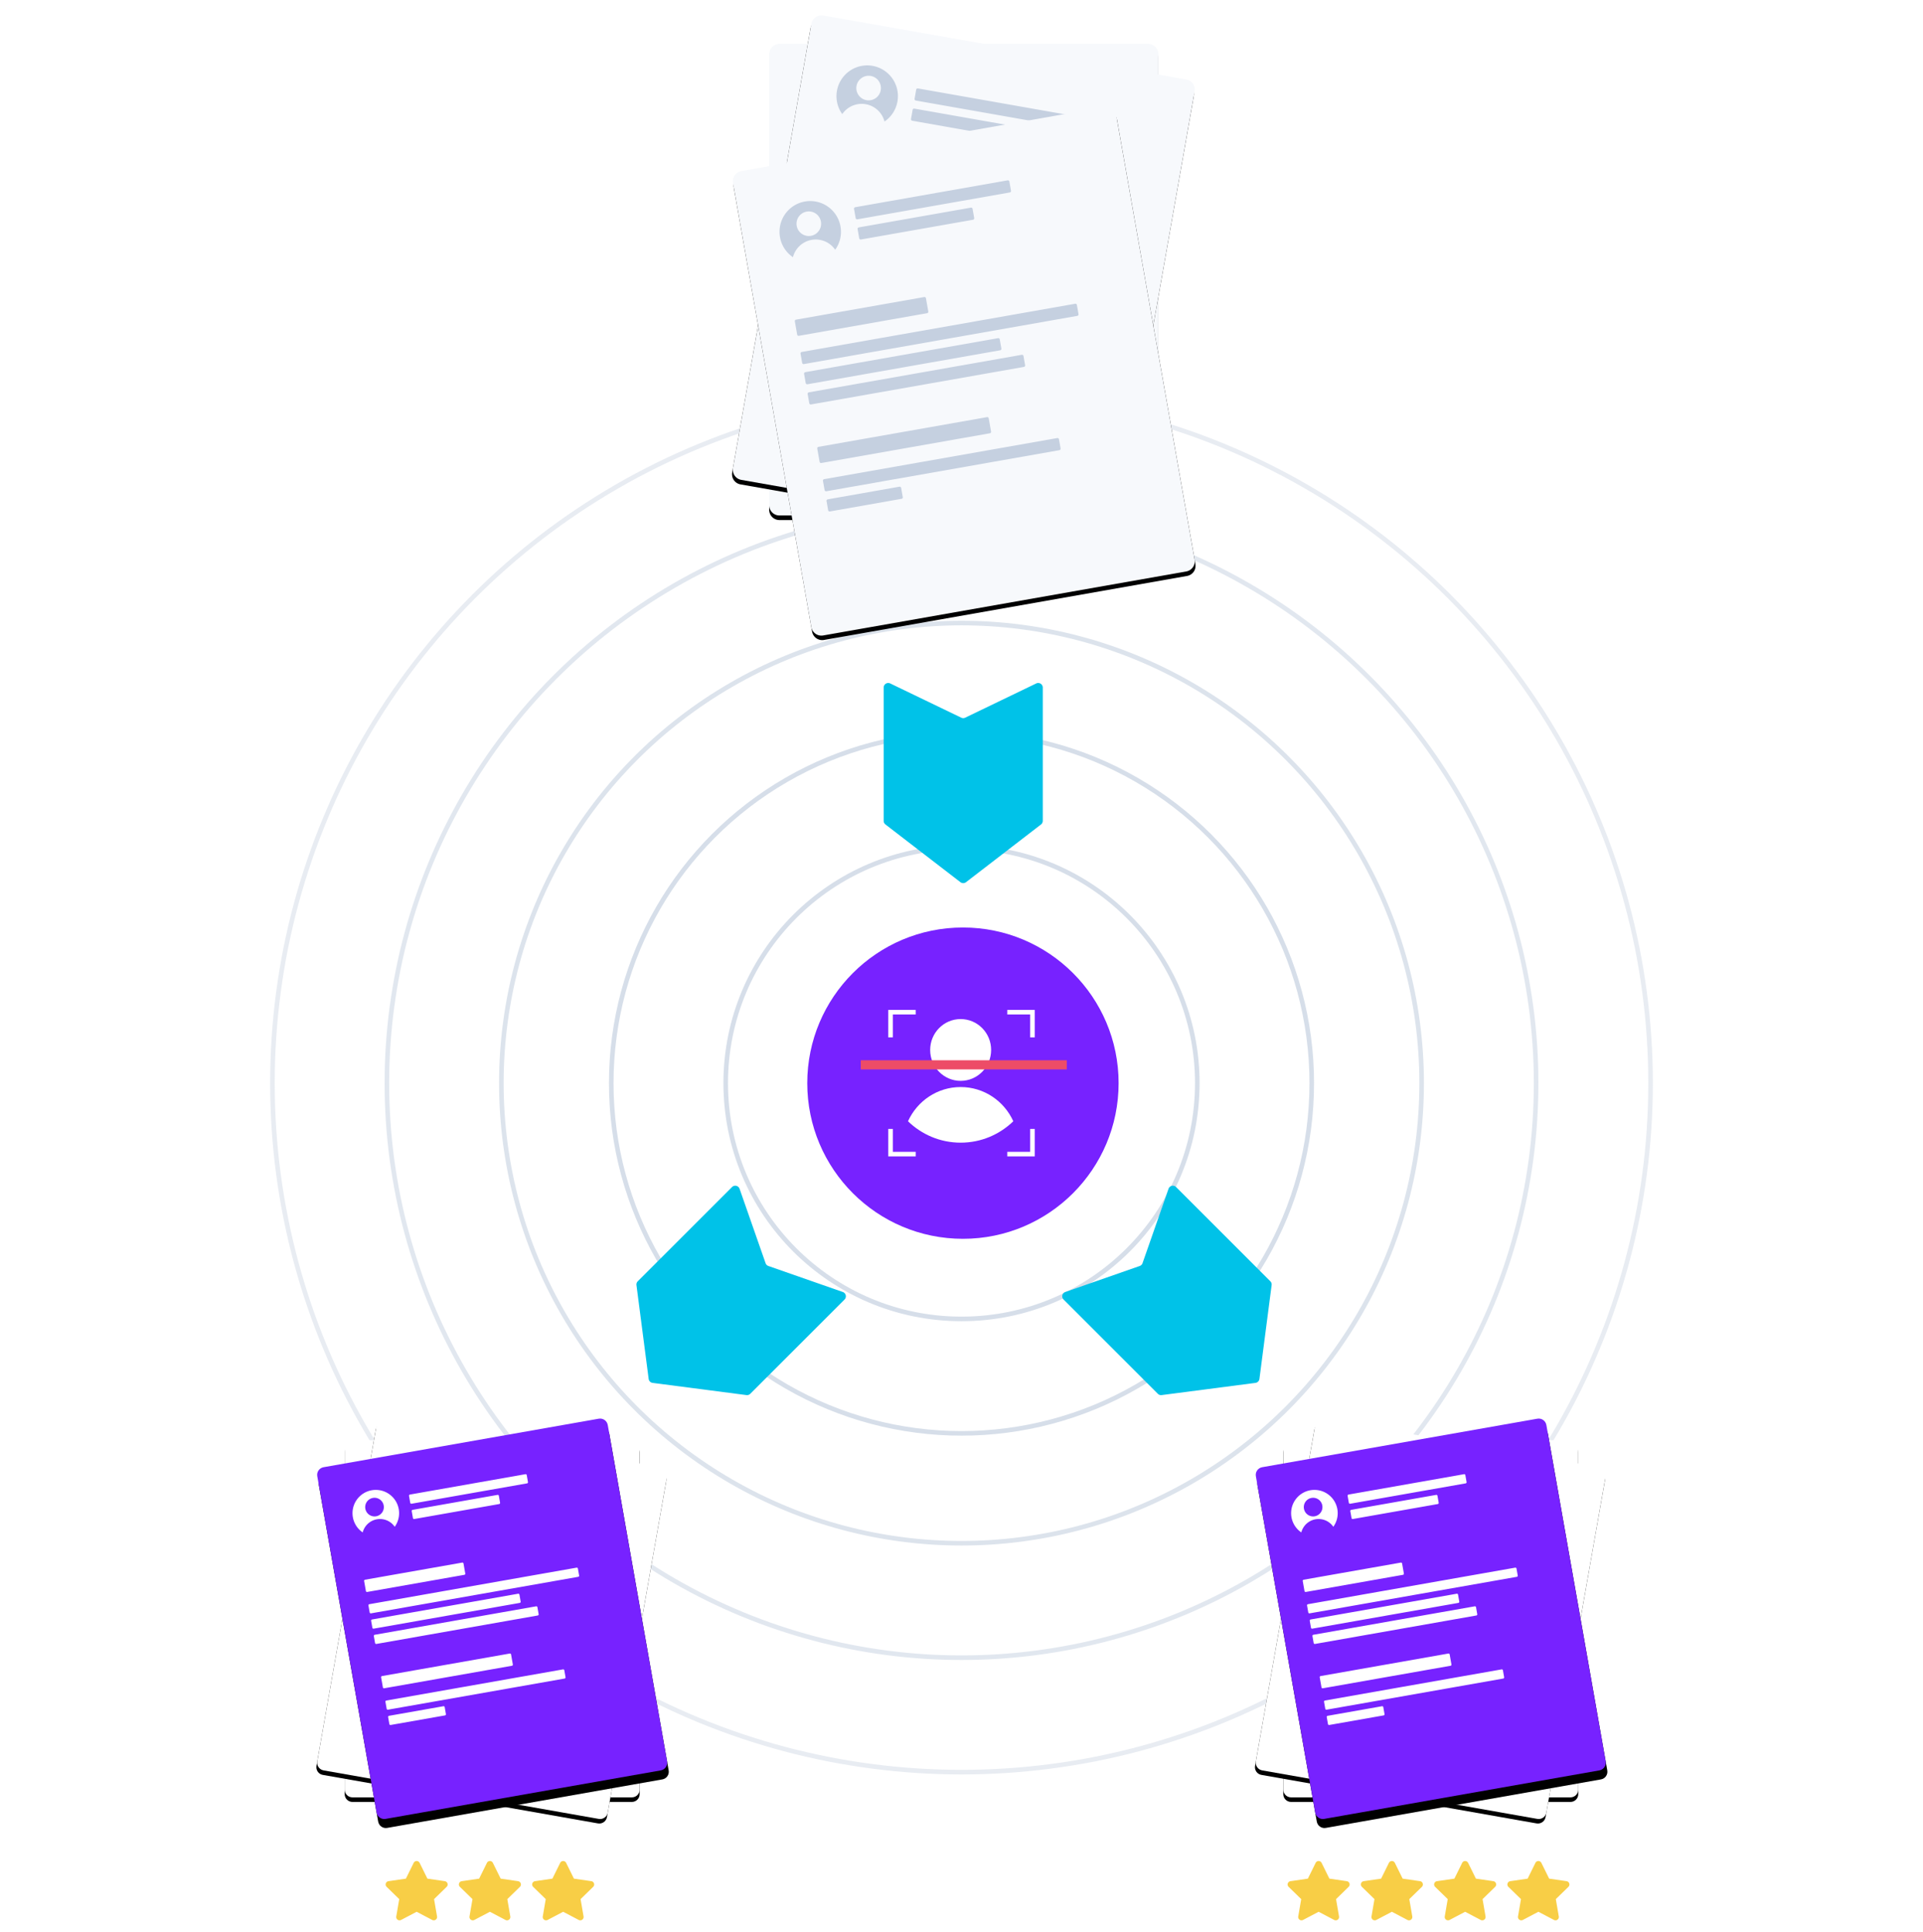 <svg width="420" height="422" viewBox="0 0 420 422" xmlns="http://www.w3.org/2000/svg" xmlns:xlink="http://www.w3.org/1999/xlink">
  <defs>
    <filter x="-5.9%" y="-3.9%" width="111.8%" height="109.7%" filterUnits="objectBoundingBox" id="a">
      <feOffset dy="1" in="SourceAlpha" result="shadowOffsetOuter1"/>
      <feGaussianBlur stdDeviation="1.5" in="shadowOffsetOuter1" result="shadowBlurOuter1"/>
      <feColorMatrix values="0 0 0 0 0 0 0 0 0 0 0 0 0 0 0 0 0 0 0.08 0" in="shadowBlurOuter1"/>
    </filter>
    <filter x="-5.9%" y="-3.9%" width="111.8%" height="109.7%" filterUnits="objectBoundingBox" id="c">
      <feOffset dy="1" in="SourceAlpha" result="shadowOffsetOuter1"/>
      <feGaussianBlur stdDeviation="1.5" in="shadowOffsetOuter1" result="shadowBlurOuter1"/>
      <feColorMatrix values="0 0 0 0 0 0 0 0 0 0 0 0 0 0 0 0 0 0 0.08 0" in="shadowBlurOuter1"/>
    </filter>
    <filter x="-5.9%" y="-3.9%" width="111.8%" height="109.7%" filterUnits="objectBoundingBox" id="e">
      <feOffset dy="1" in="SourceAlpha" result="shadowOffsetOuter1"/>
      <feGaussianBlur stdDeviation="1.5" in="shadowOffsetOuter1" result="shadowBlurOuter1"/>
      <feColorMatrix values="0 0 0 0 0 0 0 0 0 0 0 0 0 0 0 0 0 0 0.08 0" in="shadowBlurOuter1"/>
    </filter>
    <filter x="-5.4%" y="-3.2%" width="110.9%" height="109%" filterUnits="objectBoundingBox" id="g">
      <feOffset dy="1" in="SourceAlpha" result="shadowOffsetOuter1"/>
      <feGaussianBlur stdDeviation="1" in="shadowOffsetOuter1" result="shadowBlurOuter1"/>
      <feColorMatrix values="0 0 0 0 0 0 0 0 0 0 0 0 0 0 0 0 0 0 0.08 0" in="shadowBlurOuter1"/>
    </filter>
    <filter x="-5.4%" y="-3.2%" width="110.9%" height="109%" filterUnits="objectBoundingBox" id="i">
      <feOffset dy="1" in="SourceAlpha" result="shadowOffsetOuter1"/>
      <feGaussianBlur stdDeviation="1" in="shadowOffsetOuter1" result="shadowBlurOuter1"/>
      <feColorMatrix values="0 0 0 0 0 0 0 0 0 0 0 0 0 0 0 0 0 0 0.08 0" in="shadowBlurOuter1"/>
    </filter>
    <filter x="-13.2%" y="-8.3%" width="126.4%" height="121.8%" filterUnits="objectBoundingBox" id="k">
      <feOffset dy="2" in="SourceAlpha" result="shadowOffsetOuter1"/>
      <feGaussianBlur stdDeviation="2.5" in="shadowOffsetOuter1" result="shadowBlurOuter1"/>
      <feColorMatrix values="0 0 0 0 0 0 0 0 0 0 0 0 0 0 0 0 0 0 0.08 0" in="shadowBlurOuter1"/>
    </filter>
    <filter x="-5.4%" y="-3.2%" width="110.9%" height="109%" filterUnits="objectBoundingBox" id="m">
      <feOffset dy="1" in="SourceAlpha" result="shadowOffsetOuter1"/>
      <feGaussianBlur stdDeviation="1" in="shadowOffsetOuter1" result="shadowBlurOuter1"/>
      <feColorMatrix values="0 0 0 0 0 0 0 0 0 0 0 0 0 0 0 0 0 0 0.08 0" in="shadowBlurOuter1"/>
    </filter>
    <filter x="-5.4%" y="-3.2%" width="110.9%" height="109%" filterUnits="objectBoundingBox" id="o">
      <feOffset dy="1" in="SourceAlpha" result="shadowOffsetOuter1"/>
      <feGaussianBlur stdDeviation="1" in="shadowOffsetOuter1" result="shadowBlurOuter1"/>
      <feColorMatrix values="0 0 0 0 0 0 0 0 0 0 0 0 0 0 0 0 0 0 0.08 0" in="shadowBlurOuter1"/>
    </filter>
    <filter x="-13.2%" y="-8.3%" width="126.4%" height="121.8%" filterUnits="objectBoundingBox" id="q">
      <feOffset dy="2" in="SourceAlpha" result="shadowOffsetOuter1"/>
      <feGaussianBlur stdDeviation="2.5" in="shadowOffsetOuter1" result="shadowBlurOuter1"/>
      <feColorMatrix values="0 0 0 0 0 0 0 0 0 0 0 0 0 0 0 0 0 0 0.08 0" in="shadowBlurOuter1"/>
    </filter>
    <path d="M2.237 0h80.526A2.238 2.238 0 0185 2.24v98.52a2.238 2.238 0 01-2.237 2.24H2.237A2.238 2.238 0 010 100.76V2.24A2.238 2.238 0 012.237 0z" id="b"/>
    <path d="M2.237 0h80.526A2.238 2.238 0 0185 2.24v98.52a2.238 2.238 0 01-2.237 2.24H2.237A2.238 2.238 0 010 100.76V2.24A2.238 2.238 0 012.237 0z" id="d"/>
    <path d="M2.237 0h80.526A2.238 2.238 0 0185 2.24v98.52a2.238 2.238 0 01-2.237 2.24H2.237A2.238 2.238 0 010 100.76V2.24A2.238 2.238 0 012.237 0z" id="f"/>
    <path d="M1.695 0h61.032c.937 0 1.696.76 1.696 1.696V76.31c0 .936-.76 1.696-1.696 1.696H1.695C.76 78.007 0 77.247 0 76.31V1.696C0 .759.759 0 1.695 0z" id="h"/>
    <path d="M1.695 0h61.032c.937 0 1.696.76 1.696 1.696V76.31c0 .936-.76 1.696-1.696 1.696H1.695C.76 78.007 0 77.247 0 76.31V1.696C0 .759.759 0 1.695 0z" id="j"/>
    <path d="M1.695 0h61.032c.937 0 1.696.76 1.696 1.696V76.31c0 .936-.76 1.696-1.696 1.696H1.695C.76 78.007 0 77.247 0 76.31V1.696C0 .759.759 0 1.695 0z" id="l"/>
    <path d="M1.695 0h61.032c.937 0 1.696.76 1.696 1.696V76.31c0 .936-.76 1.696-1.696 1.696H1.695C.76 78.007 0 77.247 0 76.31V1.696C0 .759.759 0 1.695 0z" id="n"/>
    <path d="M1.695 0h61.032c.937 0 1.696.76 1.696 1.696V76.31c0 .936-.76 1.696-1.696 1.696H1.695C.76 78.007 0 77.247 0 76.31V1.696C0 .759.759 0 1.695 0z" id="p"/>
    <path d="M1.695 0h61.032c.937 0 1.696.76 1.696 1.696V76.31c0 .936-.76 1.696-1.696 1.696H1.695C.76 78.007 0 77.247 0 76.31V1.696C0 .759.759 0 1.695 0z" id="r"/>
  </defs>
  <g fill="none" fill-rule="evenodd">
    <path d="M0 2h420v420H0z"/>
    <g transform="translate(59 3)">
      <circle stroke="#C5D0E0" opacity=".7" cx="151" cy="233.598" r="76.5"/>
      <circle stroke="#C5D0E0" opacity=".7" cx="151" cy="233.598" r="51.5"/>
      <circle stroke="#C5D0E0" opacity=".6" cx="151" cy="233.598" r="100.5"/>
      <circle stroke="#C5D0E0" opacity=".5" cx="151" cy="233.598" r="125.5"/>
      <circle stroke="#C5D0E0" opacity=".4" cx="151" cy="233.598" r="150.5"/>
      <g transform="translate(109 6.598)">
        <use fill="#000" filter="url(#a)" xlink:href="#b"/>
        <use fill="#F7F9FC" xlink:href="#b"/>
      </g>
      <path d="M133.28 80.489c.18 0 .325.145.325.325v2.037c0 .18-.145.325-.324.325h-15.904a.325.325 0 01-.324-.325v-2.037c0-.18.145-.325.324-.325h15.904zm35.79-4.478c.18 0 .325.145.325.324v2.038c0 .18-.145.325-.325.325h-51.693a.325.325 0 01-.324-.325v-2.038c0-.179.145-.324.324-.324h51.693zm-14.315-7.166c.179 0 .324.146.324.325v2.933c0 .18-.145.325-.324.325h-37.378a.325.325 0 01-.324-.325V69.17c0-.18.145-.325.324-.325h37.378zm9.842-12.09c.179 0 .324.145.324.324v2.037c0 .18-.145.325-.324.325h-47.22a.325.325 0 01-.324-.325V57.08c0-.18.145-.325.324-.325h47.22zm-4.474-4.48c.18 0 .324.146.324.326v2.037c0 .18-.145.325-.324.325h-42.746a.325.325 0 01-.324-.325v-2.037c0-.18.145-.325.324-.325h42.746zm17.895-4.477c.179 0 .324.145.324.324v2.038c0 .18-.145.325-.324.325h-60.641a.325.325 0 01-.324-.325v-2.038c0-.179.145-.324.324-.324h60.64zm-32.21-7.166c.178 0 .324.146.324.325v2.933c0 .18-.146.325-.325.325h-28.43a.325.325 0 01-.324-.325v-2.933c0-.18.145-.325.324-.325h28.43zm-22.045-25.078a6.714 6.714 0 016.71 6.718 6.7 6.7 0 01-2.025 4.81 5.145 5.145 0 00-9.37 0 6.7 6.7 0 01-2.025-4.81 6.714 6.714 0 016.71-6.718zm35.465 7.613c.18 0 .325.146.325.325v2.037c0 .18-.146.325-.325.325h-24.851a.325.325 0 01-.324-.325v-2.037c0-.18.145-.325.324-.325h24.851zm-35.465-5.374a2.686 2.686 0 00-2.684 2.687 2.686 2.686 0 002.684 2.687 2.686 2.686 0 002.684-2.687 2.686 2.686 0 00-2.684-2.687zm44.413.896c.179 0 .324.145.324.325v2.037c0 .18-.145.325-.324.325h-33.799a.325.325 0 01-.324-.325v-2.037c0-.18.145-.325.324-.325h33.799z" fill="#C5D0E0"/>
      <g transform="rotate(10 59.294 677.737)">
        <use fill="#000" filter="url(#c)" xlink:href="#d"/>
        <use fill="#F7F9FC" xlink:href="#d"/>
      </g>
      <path d="M129.67 76.985c.176.031.294.2.263.376l-.354 2.007a.325.325 0 01-.376.263L113.54 76.87a.325.325 0 01-.263-.377l.353-2.006a.325.325 0 01.376-.264l15.663 2.762zm36.023 1.805c.176.03.294.2.263.376l-.354 2.006a.325.325 0 01-.376.264l-50.908-8.977a.325.325 0 01-.263-.376l.354-2.006a.325.325 0 01.376-.264l50.908 8.977zm-12.854-9.543c.176.031.294.2.263.376l-.51 2.89a.325.325 0 01-.375.263l-36.81-6.491a.325.325 0 01-.263-.376l.51-2.889a.325.325 0 01.375-.263l36.81 6.49zM164.63 59.05c.176.03.294.2.263.376l-.354 2.007a.325.325 0 01-.376.263l-46.502-8.2a.325.325 0 01-.263-.376l.354-2.006a.325.325 0 01.376-.264l46.502 8.2zm-3.628-5.187c.176.03.294.2.263.376l-.354 2.006a.325.325 0 01-.376.264l-42.096-7.423a.325.325 0 01-.263-.376l.354-2.007a.325.325 0 01.375-.263l42.097 7.423zm18.4-1.303c.177.031.295.2.264.376l-.354 2.007a.325.325 0 01-.376.263l-59.72-10.53a.325.325 0 01-.263-.376l.354-2.007a.325.325 0 01.376-.263l59.72 10.53zm-30.476-12.65c.176.031.294.2.263.376l-.51 2.889a.325.325 0 01-.376.263l-27.998-4.936a.325.325 0 01-.263-.377l.51-2.888a.325.325 0 01.375-.264l27.999 4.937zm-17.355-28.525a6.714 6.714 0 015.442 7.78 6.7 6.7 0 01-2.83 4.385 5.145 5.145 0 00-9.227-1.627 6.7 6.7 0 01-1.16-5.088 6.714 6.714 0 017.775-5.45zm33.604 13.656c.177.031.295.2.264.376l-.354 2.007a.325.325 0 01-.376.263l-24.474-4.315a.325.325 0 01-.263-.376l.354-2.007a.325.325 0 01.376-.263l24.473 4.315zm-33.993-11.45a2.686 2.686 0 00-3.11 2.18 2.686 2.686 0 002.177 3.111 2.686 2.686 0 003.11-2.18 2.686 2.686 0 00-2.177-3.112zm43.583 8.593c.176.031.294.2.263.376l-.354 2.007a.325.325 0 01-.376.263l-33.285-5.869a.325.325 0 01-.263-.376l.354-2.006a.325.325 0 01.375-.264l33.286 5.87z" fill="#C5D0E0"/>
      <g transform="rotate(-10 249.006 -558.139)">
        <use fill="#000" filter="url(#e)" xlink:href="#f"/>
        <use fill="#F7F9FC" xlink:href="#f"/>
      </g>
      <path d="M137.446 103.312a.325.325 0 01.376.264l.354 2.007a.325.325 0 01-.263.376l-15.663 2.761a.325.325 0 01-.376-.263l-.353-2.007a.325.325 0 01.263-.376l15.662-2.762zm34.468-10.625a.325.325 0 01.376.264l.354 2.007a.325.325 0 01-.263.376l-50.908 8.976a.325.325 0 01-.376-.263l-.354-2.007a.325.325 0 01.263-.376l50.908-8.977zm-15.342-4.57a.325.325 0 01.375.263l.51 2.89a.325.325 0 01-.263.375l-36.81 6.49a.325.325 0 01-.376-.263l-.51-2.888a.325.325 0 01.264-.376l36.81-6.491zm7.592-13.617a.325.325 0 01.376.264l.354 2.006a.325.325 0 01-.263.376l-46.502 8.2a.325.325 0 01-.376-.263l-.354-2.007a.325.325 0 01.263-.376l46.502-8.2zm-5.183-3.633a.325.325 0 01.376.263l.354 2.007a.325.325 0 01-.263.376l-42.097 7.423a.325.325 0 01-.376-.264l-.354-2.006a.325.325 0 01.263-.376l42.097-7.423zm16.845-7.518a.325.325 0 01.376.264l.354 2.006a.325.325 0 01-.263.377l-59.72 10.53a.325.325 0 01-.375-.264l-.354-2.006a.325.325 0 01.263-.376l59.72-10.53zm-32.965-1.463a.325.325 0 01.376.264l.51 2.888a.325.325 0 01-.264.376l-27.998 4.937a.325.325 0 01-.376-.263l-.51-2.889a.325.325 0 01.264-.376l27.998-4.937zm-26.064-20.869a6.714 6.714 0 017.775 5.45 6.7 6.7 0 01-1.16 5.088 5.145 5.145 0 00-9.227 1.627 6.7 6.7 0 01-2.83-4.384 6.714 6.714 0 015.442-7.781zm36.248 1.339a.325.325 0 01.376.263l.354 2.007a.325.325 0 01-.263.376l-24.474 4.315a.325.325 0 01-.376-.263l-.354-2.007a.325.325 0 01.264-.376l24.473-4.315zm-35.86.866a2.686 2.686 0 00-2.176 3.112 2.686 2.686 0 003.11 2.18 2.686 2.686 0 002.177-3.112 2.686 2.686 0 00-3.11-2.18zm43.894-6.83a.325.325 0 01.376.263l.354 2.007a.325.325 0 01-.263.376l-33.286 5.87a.325.325 0 01-.375-.264l-.354-2.007a.325.325 0 01.263-.376l33.285-5.869z" fill="#C5D0E0"/>
      <circle fill="#72F" cx="151.314" cy="233.598" r="34"/>
      <path d="M150.814 234.448c5.102 0 9.5 3.062 11.5 7.473-2.988 2.898-7.04 4.677-11.5 4.677s-8.512-1.78-11.5-4.675c2-4.413 6.397-7.475 11.5-7.475zm0-14.85c3.677 0 6.658 3.022 6.658 6.75s-2.981 6.75-6.658 6.75c-3.677 0-6.658-3.022-6.658-6.75s2.98-6.75 6.658-6.75z" fill="#FFF"/>
      <path fill="#ED4C67" d="M129 228.598h45v2h-45z"/>
      <path d="M136 243.598v5h5v1h-6v-6h1zm31 0v6h-6v-1h5v-5h1zm0-26v6h-1v-5h-5v-1h6zm-26 0v1h-5v5h-1v-6h6z" fill="#FFF" fill-rule="nonzero"/>
      <g>
        <g transform="translate(16.283 311.599)">
          <use fill="#000" filter="url(#g)" xlink:href="#h"/>
          <use fill="#FFF" xlink:href="#h"/>
        </g>
        <g transform="rotate(10 -1740.44 287.863)">
          <use fill="#000" filter="url(#i)" xlink:href="#j"/>
          <use fill="#FFF" xlink:href="#j"/>
        </g>
        <g transform="rotate(-10 1821.147 101.742)">
          <use fill="#000" filter="url(#k)" xlink:href="#l"/>
          <use fill="#72F" xlink:href="#l"/>
        </g>
        <path d="M37.84 369.7a.246.246 0 01.286.2l.268 1.52a.246.246 0 01-.2.284l-11.87 2.093a.246.246 0 01-.285-.2l-.268-1.519a.246.246 0 01.2-.285l11.87-2.093zm26.125-8.05a.246.246 0 01.285.2l.268 1.519a.246.246 0 01-.2.285l-38.583 6.803a.246.246 0 01-.285-.2l-.268-1.52a.246.246 0 01.2-.284l38.583-6.803zm-11.627-3.46a.246.246 0 01.284.2l.386 2.187a.246.246 0 01-.2.285L24.91 365.78a.246.246 0 01-.285-.2l-.385-2.187a.246.246 0 01.199-.285l27.899-4.92zm5.756-10.314a.246.246 0 01.284.2l.268 1.52a.246.246 0 01-.199.284l-35.245 6.215a.246.246 0 01-.285-.2l-.268-1.52a.246.246 0 01.2-.284l35.245-6.215zm-3.928-2.751a.246.246 0 01.284.2l.268 1.52a.246.246 0 01-.2.284l-31.905 5.626a.246.246 0 01-.285-.2l-.268-1.52a.246.246 0 01.2-.284l31.906-5.626zm12.767-5.695a.246.246 0 01.285.2l.268 1.519a.246.246 0 01-.2.285l-45.262 7.98a.246.246 0 01-.285-.199l-.268-1.52a.246.246 0 01.2-.284l45.262-7.981zm-24.984-1.105a.246.246 0 01.285.2l.385 2.187a.246.246 0 01-.199.285l-21.22 3.742a.246.246 0 01-.285-.2l-.386-2.188a.246.246 0 01.2-.284l21.22-3.742zm-19.752-15.803a5.087 5.087 0 015.013 7.98 3.9 3.9 0 00-6.994 1.233 5.087 5.087 0 011.98-9.214zm27.473 1.01a.246.246 0 01.284.2l.268 1.52a.246.246 0 01-.2.284l-18.548 3.271a.246.246 0 01-.285-.2l-.268-1.52a.246.246 0 01.2-.284l18.549-3.27zm-27.178.66a2.035 2.035 0 10.707 4.007 2.035 2.035 0 00-.707-4.007zm33.267-5.177a.246.246 0 01.285.2l.268 1.519a.246.246 0 01-.2.285l-25.227 4.448a.246.246 0 01-.285-.2l-.268-1.52a.246.246 0 01.2-.284l25.227-4.448z" fill="#FFF"/>
        <g fill="#F8CE46" fill-rule="nonzero">
          <path d="M32 414.598l-3.398 1.786a.727.727 0 01-1.055-.767l.649-3.783-2.75-2.68a.727.727 0 01.404-1.24l3.799-.552 1.699-3.443a.727.727 0 011.304 0l1.7 3.443 3.798.552a.727.727 0 01.403 1.24l-2.749 2.68.65 3.783a.727.727 0 01-1.056.767L32 414.598zM48 414.598l-3.398 1.786a.727.727 0 01-1.055-.767l.649-3.783-2.75-2.68a.727.727 0 01.404-1.24l3.799-.552 1.699-3.443a.727.727 0 011.304 0l1.7 3.443 3.798.552a.727.727 0 01.403 1.24l-2.749 2.68.65 3.783a.727.727 0 01-1.056.767L48 414.598zM64 414.598l-3.398 1.786a.727.727 0 01-1.055-.767l.649-3.783-2.75-2.68a.727.727 0 01.404-1.24l3.799-.552 1.699-3.443a.727.727 0 011.304 0l1.7 3.443 3.798.552a.727.727 0 01.403 1.24l-2.749 2.68.65 3.783a.727.727 0 01-1.056.767L64 414.598z"/>
        </g>
      </g>
      <g>
        <g transform="translate(221.283 311.599)">
          <use fill="#000" filter="url(#m)" xlink:href="#n"/>
          <use fill="#FFF" xlink:href="#n"/>
        </g>
        <g transform="rotate(10 -1637.94 1459.443)">
          <use fill="#000" filter="url(#o)" xlink:href="#p"/>
          <use fill="#FFF" xlink:href="#p"/>
        </g>
        <g transform="rotate(-10 1923.647 -1069.838)">
          <use fill="#000" filter="url(#q)" xlink:href="#r"/>
          <use fill="#72F" xlink:href="#r"/>
        </g>
        <path d="M242.84 369.7a.246.246 0 01.286.2l.268 1.52a.246.246 0 01-.2.284l-11.87 2.093a.246.246 0 01-.285-.2l-.268-1.519a.246.246 0 01.2-.285l11.87-2.093zm26.125-8.05a.246.246 0 01.285.2l.268 1.519a.246.246 0 01-.2.285l-38.583 6.803a.246.246 0 01-.285-.2l-.268-1.52a.246.246 0 01.2-.284l38.583-6.803zm-11.627-3.46a.246.246 0 01.284.2l.386 2.187a.246.246 0 01-.2.285l-27.898 4.919a.246.246 0 01-.285-.2l-.385-2.187a.246.246 0 01.199-.285l27.899-4.92zm5.756-10.314a.246.246 0 01.284.2l.268 1.52a.246.246 0 01-.199.284l-35.245 6.215a.246.246 0 01-.285-.2l-.268-1.52a.246.246 0 01.2-.284l35.245-6.215zm-3.928-2.751a.246.246 0 01.284.2l.268 1.52a.246.246 0 01-.2.284l-31.905 5.626a.246.246 0 01-.285-.2l-.268-1.52a.246.246 0 01.2-.284l31.906-5.626zm12.767-5.695a.246.246 0 01.285.2l.268 1.519a.246.246 0 01-.2.285l-45.262 7.98a.246.246 0 01-.285-.199l-.268-1.52a.246.246 0 01.2-.284l45.262-7.981zm-24.984-1.105a.246.246 0 01.285.2l.385 2.187a.246.246 0 01-.199.285l-21.22 3.742a.246.246 0 01-.285-.2l-.386-2.188a.246.246 0 01.2-.284l21.22-3.742zm-19.752-15.803a5.087 5.087 0 015.013 7.98 3.9 3.9 0 00-6.994 1.233 5.087 5.087 0 011.98-9.214zm27.473 1.01a.246.246 0 01.284.2l.268 1.52a.246.246 0 01-.2.284l-18.548 3.271a.246.246 0 01-.285-.2l-.268-1.52a.246.246 0 01.2-.284l18.549-3.27zm-27.178.66a2.035 2.035 0 10.707 4.007 2.035 2.035 0 00-.707-4.007zm33.267-5.177a.246.246 0 01.285.2l.268 1.519a.246.246 0 01-.2.285l-25.227 4.448a.246.246 0 01-.285-.2l-.268-1.52a.246.246 0 01.2-.284l25.227-4.448z" fill="#FFF"/>
        <g fill="#F8CE46" fill-rule="nonzero">
          <path d="M229 414.598l-3.398 1.786a.727.727 0 01-1.055-.767l.649-3.783-2.75-2.68a.727.727 0 01.404-1.24l3.799-.552 1.699-3.443a.727.727 0 011.304 0l1.7 3.443 3.798.552a.727.727 0 01.403 1.24l-2.749 2.68.65 3.783a.727.727 0 01-1.056.767L229 414.598zM245 414.598l-3.398 1.786a.727.727 0 01-1.055-.767l.649-3.783-2.75-2.68a.727.727 0 01.404-1.24l3.799-.552 1.699-3.443a.727.727 0 011.304 0l1.7 3.443 3.798.552a.727.727 0 01.403 1.24l-2.749 2.68.65 3.783a.727.727 0 01-1.056.767L245 414.598zM261 414.598l-3.398 1.786a.727.727 0 01-1.055-.767l.649-3.783-2.75-2.68a.727.727 0 01.404-1.24l3.799-.552 1.699-3.443a.727.727 0 011.304 0l1.7 3.443 3.798.552a.727.727 0 01.403 1.24l-2.749 2.68.65 3.783a.727.727 0 01-1.056.767L261 414.598zM277 414.598l-3.398 1.786a.727.727 0 01-1.055-.767l.649-3.783-2.75-2.68a.727.727 0 01.404-1.24l3.799-.552 1.699-3.443a.727.727 0 011.304 0l1.7 3.443 3.798.552a.727.727 0 01.403 1.24l-2.749 2.68.65 3.783a.727.727 0 01-1.056.767L277 414.598z"/>
        </g>
      </g>
      <path d="M168.753 147.19v29.11a1 1 0 01-.39.793l-16.376 12.606a1 1 0 01-1.22 0l-16.377-12.606a1 1 0 01-.39-.793v-29.11a1 1 0 011.434-.901l15.508 7.476a1 1 0 00.869 0l15.508-7.476a1 1 0 011.434.9zM125.451 280.867l-20.584 20.584a1 1 0 01-.836.285l-20.494-2.666a1 1 0 01-.863-.862l-2.666-20.495a1 1 0 01.285-.836l20.584-20.584a1 1 0 011.651.377l5.68 16.252a1 1 0 00.614.614l16.252 5.68a1 1 0 01.377 1.651zM173.293 280.867l20.584 20.584a1 1 0 00.836.285l20.495-2.666a1 1 0 00.862-.862l2.666-20.495a1 1 0 00-.284-.836l-20.585-20.584a1 1 0 00-1.65.377l-5.68 16.252a1 1 0 01-.614.614l-16.253 5.68a1 1 0 00-.377 1.651z" fill="#00C2E8"/>
    </g>
  </g>
</svg>